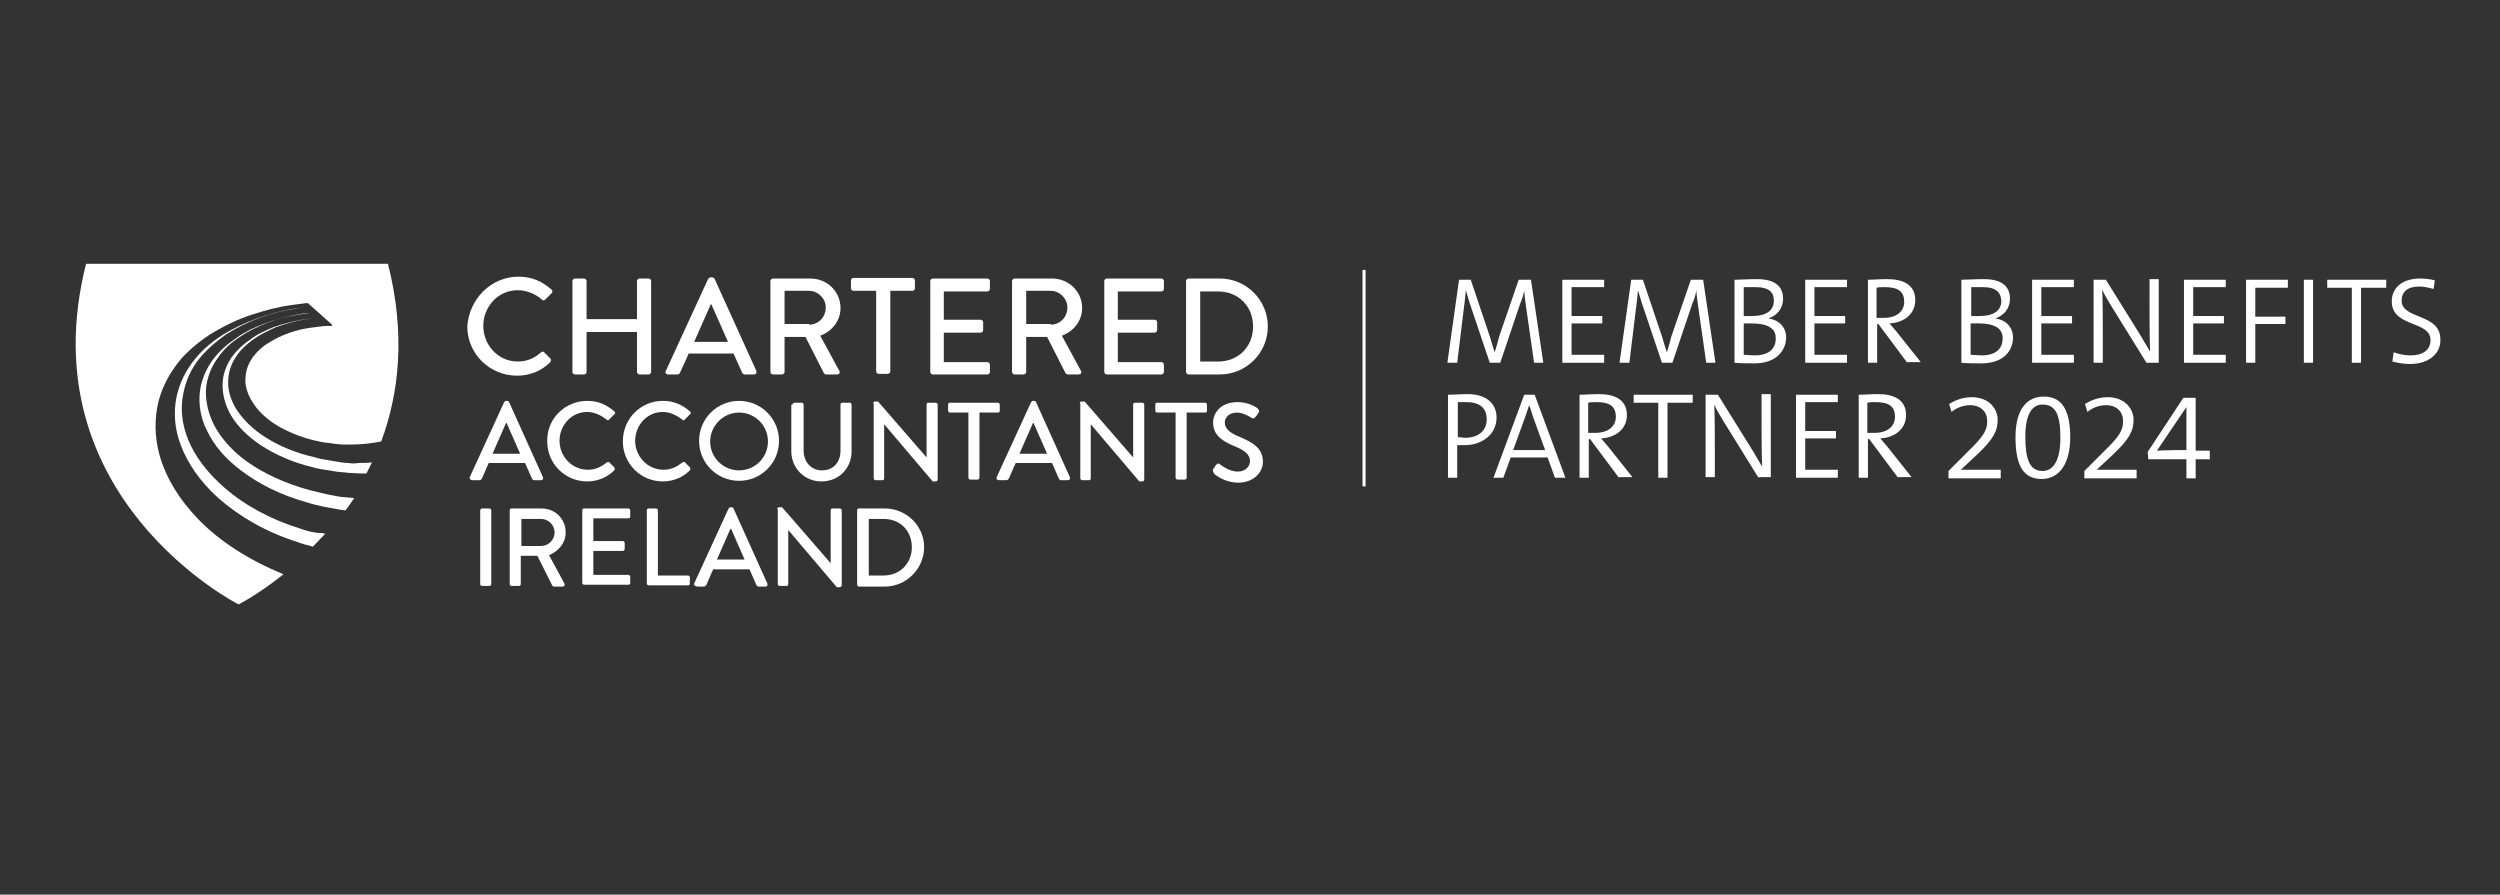 <svg xmlns="http://www.w3.org/2000/svg" xmlns:xlink="http://www.w3.org/1999/xlink" id="Layer_1" x="0px" y="0px" viewBox="0 0 406.6 145.5" style="enable-background:new 0 0 406.6 145.5;" xml:space="preserve"><rect x="0" y="0" width="406.6" height="145.5" fill="#333333" stroke="none"/><style type="text/css">	.st0{fill:#FFFFFF;}</style><g>	<path class="st0" d="M249.5,59l-1.2-8.4c-0.2-1.5-0.4-2.7-0.4-3.4h0c-0.1,0.6-0.3,1.4-0.7,2.3L244,59h-1.7l-3-8.9  c-0.4-1.1-0.6-2-0.9-2.9h0c-0.1,1.1-0.2,2.2-0.4,3.6l-1,8.2h-1.6l1.9-13.5h1.9l3.1,9.2c0.2,0.7,0.5,1.7,0.8,2.6h0  c0.3-0.9,0.5-1.7,0.7-2.5l3.2-9.3h2l2,13.5H249.5z"></path>	<path class="st0" d="M254.1,59V45.5h6.8v1.2h-5.3v4.7h5v1.2h-5v5.1h5.3V59H254.1z"></path>	<path class="st0" d="M277.5,59l-1.2-8.4c-0.2-1.5-0.4-2.7-0.4-3.4h0c-0.1,0.6-0.3,1.4-0.7,2.3L272,59h-1.7l-3-8.9  c-0.4-1.1-0.6-2-0.9-2.9h0c-0.1,1.1-0.2,2.2-0.4,3.6l-1,8.2h-1.6l1.9-13.5h1.9l3.1,9.2c0.2,0.7,0.5,1.7,0.8,2.6h0  c0.3-0.9,0.5-1.7,0.7-2.5l3.2-9.3h2l2,13.5H277.5z"></path>	<path class="st0" d="M285.3,59.1c-1,0-2.1,0-3.2-0.1V45.5c0.9,0,2.1-0.1,3.7-0.1c2.9,0,4.2,1.2,4.2,3.2c0,1.5-0.9,2.7-2.4,3.2v0  c1.7,0.2,2.9,1.4,2.9,3.1S289.3,59.1,285.3,59.1z M285.5,46.7c-0.7,0-1.4,0-1.9,0v4.7c0.4,0,0.8,0,1.3,0c2.4,0,3.6-0.9,3.6-2.5  C288.5,47.6,287.8,46.7,285.5,46.7z M284.9,52.6c-0.2,0-1,0-1.3,0v5.1c0.4,0,1.2,0.1,1.8,0.1c2.4,0,3.4-1.2,3.4-2.7  C288.9,53.3,287.3,52.6,284.9,52.6z"></path>	<path class="st0" d="M293.6,59V45.5h6.8v1.2h-5.3v4.7h5v1.2h-5v5.1h5.3V59H293.6z"></path>	<path class="st0" d="M310.2,59l-4.7-6.3h-0.2V59h-1.5V45.5c0.9,0,1.7-0.1,3.2-0.1c2.5,0,4.5,0.9,4.5,3.4c0,2.4-2,3.7-4.2,3.8  c0.4,0.5,0.9,1,1.2,1.4l3.9,4.9H310.2z M306.5,46.7c-0.5,0-0.9,0-1.3,0.1v4.9c0.2,0,0.6,0,1.2,0c2.1,0,3.3-1.1,3.3-2.6  C309.7,47.3,308.6,46.7,306.5,46.7z"></path>	<path class="st0" d="M322.2,59.1c-1,0-2.1,0-3.2-0.1V45.5c0.9,0,2.1-0.1,3.7-0.1c2.9,0,4.2,1.2,4.2,3.2c0,1.5-0.9,2.7-2.4,3.2v0  c1.7,0.2,2.9,1.4,2.9,3.1S326.3,59.1,322.2,59.1z M322.5,46.7c-0.7,0-1.4,0-1.9,0v4.7c0.4,0,0.8,0,1.3,0c2.4,0,3.6-0.9,3.6-2.5  C325.4,47.6,324.7,46.7,322.5,46.7z M321.8,52.6c-0.2,0-1,0-1.3,0v5.1c0.4,0,1.2,0.1,1.8,0.1c2.4,0,3.4-1.2,3.4-2.7  C325.8,53.3,324.2,52.6,321.8,52.6z"></path>	<path class="st0" d="M330.5,59V45.5h6.8v1.2h-5.3v4.7h5v1.2h-5v5.1h5.3V59H330.5z"></path>	<path class="st0" d="M349.1,59l-5.7-9.2c-0.6-1-1.1-1.8-1.5-2.7c0.1,1.5,0.1,5.6,0.1,8V59h-1.5V45.5h2l5.6,9  c0.5,0.9,1.1,1.8,1.6,2.7c-0.1-1.8-0.1-5.8-0.1-8.3v-3.5h1.5V59H349.1z"></path>	<path class="st0" d="M355.2,59V45.5h6.8v1.2h-5.3v4.7h5v1.2h-5v5.1h5.3V59H355.2z"></path>	<path class="st0" d="M366.8,46.8v4.7h4.9v1.2h-4.9V59h-1.5V45.5h6.8v1.3H366.8z"></path>	<path class="st0" d="M374.7,59V45.5h1.5V59H374.7z"></path>	<path class="st0" d="M384,46.8V59h-1.5V46.8h-4v-1.3h9.6v1.3H384z"></path>	<path class="st0" d="M392,59.2c-1.1,0-2.1-0.2-2.9-0.4l0.2-1.5c0.9,0.3,1.8,0.5,2.8,0.5c1.7,0,3.2-0.7,3.2-2.5c0-3.2-6.3-2-6.3-6.3  c0-2.1,1.6-3.7,4.6-3.7c0.8,0,1.7,0.1,2.4,0.3l-0.2,1.4c-0.7-0.2-1.6-0.4-2.3-0.4c-2,0-2.9,0.9-2.9,2.3c0,3.1,6.3,2,6.3,6.3  C397,57.5,395,59.2,392,59.2z"></path></g><g>	<path class="st0" d="M238.2,72.4c-0.4,0-0.8,0-1.2,0v5.3h-1.5V64.2c1,0,2-0.1,3.2-0.1c3,0,4.7,1.5,4.7,3.8  C243.4,70.6,241.1,72.4,238.2,72.4z M238.5,65.4c-0.6,0-1,0-1.4,0v5.7c0.4,0,0.8,0.1,1.2,0.1c2.2,0,3.5-1.2,3.5-3  C241.8,66.4,240.7,65.4,238.5,65.4z"></path>	<path class="st0" d="M252.9,77.7l-1.2-3.3h-6l-1.2,3.3h-1.6l5-13.5h1.7l5,13.5H252.9z M249.3,67.7c-0.2-0.7-0.4-1.3-0.6-1.8h0  c-0.2,0.6-0.4,1.2-0.6,1.8l-2,5.5h5.2L249.3,67.7z"></path>	<path class="st0" d="M263.3,77.7l-4.7-6.3h-0.2v6.3h-1.5V64.2c0.9,0,1.7-0.1,3.2-0.1c2.5,0,4.5,0.9,4.5,3.4c0,2.4-2,3.7-4.2,3.8  c0.4,0.5,0.9,1,1.2,1.4l3.9,4.9H263.3z M259.6,65.4c-0.5,0-0.9,0-1.3,0.1v4.9c0.2,0,0.6,0,1.2,0c2.1,0,3.3-1.1,3.3-2.6  C262.8,66,261.7,65.4,259.6,65.4z"></path>	<path class="st0" d="M271.2,65.5v12.2h-1.5V65.5h-4v-1.3h9.6v1.3H271.2z"></path>	<path class="st0" d="M286,77.7l-5.7-9.2c-0.6-1-1.1-1.8-1.5-2.7c0.1,1.5,0.1,5.6,0.1,8v3.8h-1.5V64.2h2l5.6,9  c0.5,0.9,1.1,1.8,1.6,2.7c-0.1-1.8-0.1-5.8-0.1-8.3v-3.5h1.5v13.5H286z"></path>	<path class="st0" d="M292.1,77.7V64.2h6.8v1.2h-5.3v4.7h5v1.2h-5v5.1h5.3v1.3H292.1z"></path>	<path class="st0" d="M308.7,77.7l-4.7-6.3h-0.2v6.3h-1.5V64.2c0.9,0,1.7-0.1,3.2-0.1c2.5,0,4.5,0.9,4.5,3.4c0,2.4-2,3.7-4.2,3.8  c0.4,0.5,0.9,1,1.2,1.4l3.9,4.9H308.7z M305,65.4c-0.5,0-0.9,0-1.3,0.1v4.9c0.2,0,0.6,0,1.2,0c2.1,0,3.3-1.1,3.3-2.6  C308.2,66,307.1,65.4,305,65.4z"></path></g><g>	<g>		<path class="st0" d="M84.3,45c2.3,0,3.9,0.8,5.4,2.1c0.2,0.2,0.2,0.4,0,0.6l-1,1c-0.2,0.2-0.4,0.2-0.6,0c-1-0.9-2.5-1.5-3.9-1.5   c-3.2,0-5.6,2.7-5.6,5.8c0,3.1,2.4,5.8,5.6,5.8c1.6,0,2.8-0.6,3.8-1.5c0.2-0.2,0.4-0.1,0.5,0l1,1c0.2,0.2,0.1,0.4,0,0.6   c-1.5,1.5-3.4,2.2-5.4,2.2c-4.5,0-8.1-3.6-8.1-8C76.3,48.6,79.9,45,84.3,45"></path>		<path class="st0" d="M93.1,45.7c0-0.2,0.2-0.4,0.4-0.4H95c0.2,0,0.4,0.2,0.4,0.4v6.2h8.2v-6.2c0-0.2,0.2-0.4,0.4-0.4h1.5   c0.2,0,0.4,0.2,0.4,0.4v14.8c0,0.2-0.2,0.4-0.4,0.4H104c-0.2,0-0.4-0.2-0.4-0.4V54h-8.2v6.5c0,0.2-0.2,0.4-0.4,0.4h-1.5   c-0.2,0-0.4-0.2-0.4-0.4V45.7z"></path>		<path class="st0" d="M118.4,55.6l-2.7-6.1h-0.1l-2.7,6.1H118.4z M108.3,60.3l6.9-15c0.1-0.1,0.3-0.2,0.4-0.2h0.2   c0.1,0,0.3,0.1,0.4,0.2l6.8,15c0.1,0.3,0,0.6-0.4,0.6h-1.4c-0.3,0-0.4-0.1-0.5-0.3l-1.4-3.1h-7.3c-0.4,1-0.9,2-1.4,3.1   c-0.1,0.2-0.2,0.3-0.5,0.3h-1.4C108.3,60.9,108.1,60.6,108.3,60.3"></path>		<path class="st0" d="M131.6,52.8c1.5,0,2.7-1.2,2.7-2.8c0-1.5-1.3-2.7-2.7-2.7h-4v5.4H131.6z M125.3,45.7c0-0.2,0.2-0.4,0.4-0.4   h6.1c2.7,0,4.9,2.1,4.9,4.8c0,2.1-1.4,3.8-3.3,4.5l3.1,5.7c0.2,0.3,0,0.6-0.4,0.6h-1.7c-0.2,0-0.3-0.1-0.4-0.2l-3-5.9h-3.4v5.7   c0,0.2-0.2,0.4-0.4,0.4h-1.5c-0.2,0-0.4-0.2-0.4-0.4V45.7z"></path>		<path class="st0" d="M142.4,47.3h-3.6c-0.2,0-0.4-0.2-0.4-0.4v-1.3c0-0.2,0.2-0.4,0.4-0.4h9.6c0.2,0,0.4,0.2,0.4,0.4v1.3   c0,0.2-0.2,0.4-0.4,0.4h-3.6v13.1c0,0.2-0.2,0.4-0.4,0.4h-1.5c-0.2,0-0.4-0.2-0.4-0.4V47.3z"></path>		<path class="st0" d="M151.3,45.7c0-0.2,0.2-0.4,0.4-0.4h8.9c0.2,0,0.4,0.2,0.4,0.4v1.3c0,0.2-0.2,0.4-0.4,0.4h-7.1v4.6h6   c0.2,0,0.4,0.2,0.4,0.4v1.3c0,0.2-0.2,0.4-0.4,0.4h-6v4.8h7.1c0.2,0,0.4,0.2,0.4,0.4v1.2c0,0.2-0.2,0.4-0.4,0.4h-8.9   c-0.2,0-0.4-0.2-0.4-0.4V45.7z"></path>		<path class="st0" d="M170.9,52.8c1.5,0,2.7-1.2,2.7-2.8c0-1.5-1.3-2.7-2.7-2.7h-4v5.4H170.9z M164.6,45.7c0-0.2,0.2-0.4,0.4-0.4   h6.1c2.7,0,4.9,2.1,4.9,4.8c0,2.1-1.4,3.8-3.3,4.5l3.1,5.7c0.2,0.3,0,0.6-0.4,0.6h-1.7c-0.2,0-0.3-0.1-0.4-0.2l-3-5.9h-3.4v5.7   c0,0.2-0.2,0.4-0.4,0.4H165c-0.2,0-0.4-0.2-0.4-0.4V45.7z"></path>		<path class="st0" d="M179.6,45.7c0-0.2,0.2-0.4,0.4-0.4h8.9c0.2,0,0.4,0.2,0.4,0.4v1.3c0,0.2-0.2,0.4-0.4,0.4h-7.1v4.6h6   c0.2,0,0.4,0.2,0.4,0.4v1.3c0,0.2-0.2,0.4-0.4,0.4h-6v4.8h7.1c0.2,0,0.4,0.2,0.4,0.4v1.2c0,0.2-0.2,0.4-0.4,0.4H180   c-0.2,0-0.4-0.2-0.4-0.4V45.7z"></path>		<path class="st0" d="M198.1,58.8c3.3,0,5.7-2.4,5.7-5.7c0-3.3-2.4-5.7-5.7-5.7h-2.9v11.4H198.1z M192.9,45.7   c0-0.2,0.2-0.4,0.4-0.4h5.1c4.3,0,7.8,3.5,7.8,7.8c0,4.3-3.5,7.8-7.8,7.8h-5.1c-0.2,0-0.4-0.2-0.4-0.4V45.7z"></path>		<path class="st0" d="M84.6,73.8l-2.2-5h-0.1l-2.2,5H84.6z M76.4,77.6L82,65.4c0.1-0.1,0.2-0.2,0.3-0.2h0.2c0.1,0,0.3,0.1,0.3,0.2   l5.5,12.2c0.1,0.2,0,0.5-0.3,0.5h-1.1c-0.2,0-0.3-0.1-0.4-0.3l-1.1-2.5h-5.9c-0.4,0.8-0.7,1.6-1.1,2.5c-0.1,0.1-0.2,0.3-0.4,0.3   h-1.1C76.5,78.1,76.3,77.8,76.4,77.6"></path>		<path class="st0" d="M95.5,65.2c1.8,0,3.1,0.6,4.4,1.7c0.2,0.1,0.2,0.4,0,0.5l-0.8,0.8c-0.1,0.2-0.3,0.2-0.5,0   c-0.9-0.7-2-1.2-3.1-1.2c-2.6,0-4.5,2.2-4.5,4.7c0,2.5,2,4.7,4.6,4.7c1.3,0,2.2-0.5,3.1-1.2c0.2-0.1,0.3-0.1,0.4,0l0.8,0.8   c0.1,0.1,0.1,0.4,0,0.5c-1.2,1.2-2.8,1.8-4.4,1.8c-3.6,0-6.5-2.9-6.5-6.5C88.9,68.1,91.9,65.2,95.5,65.2"></path>		<path class="st0" d="M107.8,65.2c1.8,0,3.1,0.6,4.4,1.7c0.2,0.1,0.2,0.4,0,0.5l-0.8,0.8c-0.1,0.2-0.3,0.2-0.5,0   c-0.9-0.7-2-1.2-3.1-1.2c-2.6,0-4.5,2.2-4.5,4.7c0,2.5,2,4.7,4.6,4.7c1.3,0,2.2-0.5,3.1-1.2c0.2-0.1,0.3-0.1,0.4,0l0.8,0.8   c0.1,0.1,0.1,0.4,0,0.5c-1.2,1.2-2.8,1.8-4.4,1.8c-3.6,0-6.5-2.9-6.5-6.5C101.3,68.1,104.2,65.2,107.8,65.2"></path>		<path class="st0" d="M120.2,76.5c2.6,0,4.7-2.1,4.7-4.7c0-2.6-2.1-4.7-4.7-4.7c-2.6,0-4.7,2.2-4.7,4.7   C115.5,74.4,117.6,76.5,120.2,76.5 M120.2,65.2c3.6,0,6.5,2.9,6.5,6.5c0,3.6-2.9,6.5-6.5,6.5c-3.6,0-6.5-2.9-6.5-6.5   C113.7,68.1,116.6,65.2,120.2,65.2"></path>		<path class="st0" d="M128.9,65.8c0-0.2,0.2-0.3,0.3-0.3h1.2c0.2,0,0.3,0.2,0.3,0.3v7.5c0,1.8,1.2,3.2,3,3.2c1.9,0,3-1.4,3-3.2   v-7.5c0-0.2,0.1-0.3,0.3-0.3h1.2c0.2,0,0.3,0.2,0.3,0.3v7.6c0,2.8-2.1,4.9-4.9,4.9c-2.8,0-4.9-2.2-4.9-4.9V65.8z"></path>		<path class="st0" d="M142,65.6c0-0.2,0.2-0.3,0.3-0.3h0.5l7.9,9.1h0v-8.6c0-0.2,0.1-0.3,0.3-0.3h1.2c0.2,0,0.3,0.2,0.3,0.3v12.2   c0,0.2-0.2,0.3-0.3,0.3h-0.5l-7.9-9.3h0v8.8c0,0.2-0.1,0.3-0.3,0.3h-1.1c-0.2,0-0.3-0.2-0.3-0.3V65.6z"></path>		<path class="st0" d="M157.5,67.1h-3c-0.2,0-0.3-0.2-0.3-0.3v-1c0-0.2,0.1-0.3,0.3-0.3h7.8c0.2,0,0.3,0.2,0.3,0.3v1   c0,0.2-0.1,0.3-0.3,0.3h-3v10.6c0,0.2-0.2,0.3-0.3,0.3h-1.2c-0.2,0-0.3-0.2-0.3-0.3V67.1z"></path>		<path class="st0" d="M170.3,73.8l-2.2-5H168l-2.2,5H170.3z M162.1,77.6l5.6-12.2c0.1-0.1,0.2-0.2,0.3-0.2h0.2   c0.1,0,0.3,0.1,0.3,0.2l5.5,12.2c0.1,0.2,0,0.5-0.3,0.5h-1.1c-0.2,0-0.3-0.1-0.4-0.3l-1.1-2.5h-5.9c-0.4,0.8-0.7,1.6-1.1,2.5   c-0.1,0.1-0.2,0.3-0.4,0.3h-1.1C162.1,78.1,162,77.8,162.1,77.6"></path>		<path class="st0" d="M175.6,65.6c0-0.2,0.2-0.3,0.3-0.3h0.5l7.9,9.1h0v-8.6c0-0.2,0.1-0.3,0.3-0.3h1.2c0.2,0,0.3,0.2,0.3,0.3v12.2   c0,0.2-0.2,0.3-0.3,0.3h-0.5l-7.9-9.3h0v8.8c0,0.2-0.1,0.3-0.3,0.3H176c-0.2,0-0.3-0.2-0.3-0.3V65.6z"></path>		<path class="st0" d="M191.2,67.1h-3c-0.2,0-0.3-0.2-0.3-0.3v-1c0-0.2,0.1-0.3,0.3-0.3h7.8c0.2,0,0.3,0.2,0.3,0.3v1   c0,0.2-0.1,0.3-0.3,0.3h-3v10.6c0,0.2-0.2,0.3-0.3,0.3h-1.2c-0.2,0-0.3-0.2-0.3-0.3V67.1z"></path>		<path class="st0" d="M197.3,76.3c0.2-0.2,0.3-0.5,0.5-0.7c0.2-0.2,0.4-0.3,0.6-0.1c0.1,0.1,1.5,1.2,2.9,1.2c1.2,0,2-0.8,2-1.7   c0-1.1-0.9-1.8-2.7-2.5c-1.8-0.8-3.3-1.7-3.3-3.8c0-1.4,1.1-3.3,4-3.3c1.8,0,3.2,0.9,3.3,1.1c0.1,0.1,0.3,0.3,0.1,0.6   c-0.1,0.2-0.3,0.5-0.5,0.7c-0.1,0.2-0.4,0.3-0.6,0.2c-0.1-0.1-1.4-0.9-2.4-0.9c-1.5,0-2,1-2,1.6c0,1,0.8,1.7,2.3,2.3   c2.1,0.9,3.9,1.8,3.9,4.1c0,1.9-1.7,3.4-4,3.4c-2.2,0-3.6-1.2-3.9-1.4C197.3,76.7,197.2,76.6,197.3,76.3"></path>		<path class="st0" d="M78.1,83c0-0.2,0.2-0.3,0.3-0.3h1.2c0.2,0,0.3,0.2,0.3,0.3v12c0,0.2-0.2,0.3-0.3,0.3h-1.2   c-0.2,0-0.3-0.2-0.3-0.3V83z"></path>		<path class="st0" d="M88,88.8c1.2,0,2.2-1,2.2-2.2c0-1.2-1-2.2-2.2-2.2h-3.2v4.4H88z M82.9,83c0-0.2,0.1-0.3,0.3-0.3h4.9   c2.2,0,3.9,1.7,3.9,3.9c0,1.7-1.1,3-2.7,3.7l2.5,4.6c0.1,0.2,0,0.5-0.3,0.5h-1.4c-0.1,0-0.3-0.1-0.3-0.2l-2.4-4.8h-2.7V95   c0,0.2-0.2,0.3-0.3,0.3h-1.2c-0.2,0-0.3-0.2-0.3-0.3V83z"></path>		<path class="st0" d="M94.7,83c0-0.2,0.1-0.3,0.3-0.3h7.2c0.2,0,0.3,0.2,0.3,0.3v1c0,0.2-0.1,0.3-0.3,0.3h-5.7V88h4.8   c0.2,0,0.3,0.2,0.3,0.3v1c0,0.2-0.2,0.3-0.3,0.3h-4.8v3.9h5.7c0.2,0,0.3,0.2,0.3,0.3v1c0,0.2-0.1,0.3-0.3,0.3h-7.2   c-0.2,0-0.3-0.2-0.3-0.3V83z"></path>		<path class="st0" d="M105.2,83c0-0.2,0.1-0.3,0.3-0.3h1.2c0.2,0,0.3,0.2,0.3,0.3v10.6h4.9c0.2,0,0.3,0.2,0.3,0.3v1   c0,0.2-0.1,0.3-0.3,0.3h-6.4c-0.2,0-0.3-0.2-0.3-0.3V83z"></path>		<path class="st0" d="M121.1,91l-2.2-5h-0.1l-2.2,5H121.1z M112.9,94.9l5.6-12.2c0.1-0.1,0.2-0.2,0.3-0.2h0.2   c0.1,0,0.3,0.1,0.3,0.2l5.5,12.2c0.1,0.2,0,0.5-0.3,0.5h-1.1c-0.2,0-0.3-0.1-0.4-0.3l-1.1-2.5h-5.9c-0.4,0.8-0.7,1.6-1.1,2.5   c-0.1,0.1-0.2,0.3-0.4,0.3h-1.1C112.9,95.3,112.8,95.1,112.9,94.9"></path>		<path class="st0" d="M126.4,82.8c0-0.2,0.2-0.3,0.3-0.3h0.5l7.9,9.1h0V83c0-0.2,0.1-0.3,0.3-0.3h1.2c0.2,0,0.3,0.2,0.3,0.3v12.2   c0,0.2-0.2,0.3-0.3,0.3h-0.5l-7.9-9.3h0V95c0,0.2-0.1,0.3-0.3,0.3h-1.1c-0.2,0-0.3-0.2-0.3-0.3V82.8z"></path>		<path class="st0" d="M143.7,93.6c2.7,0,4.6-2,4.6-4.6c0-2.7-1.9-4.6-4.6-4.6h-2.4v9.2H143.7z M139.4,83c0-0.2,0.1-0.3,0.3-0.3h4.2   c3.5,0,6.4,2.8,6.4,6.3c0,3.5-2.9,6.4-6.4,6.4h-4.2c-0.2,0-0.3-0.2-0.3-0.3V83z"></path>		<path class="st0" d="M52.8,80.3c-0.8-0.2-1.7-0.4-2.5-0.6c-4-1.1-7.4-2.7-10.1-4.6c-2.5-1.8-4.3-3.9-5.4-6c-1-2-1.4-4-1.3-5.9   c0.2-1.8,0.8-3.5,2-5.1c0.9-1.3,2.1-2.4,3.5-3.3c1.3-0.9,2.9-1.7,4.5-2.3c1.6-0.6,3.3-1.1,5.2-1.4c0.5-0.1,1.1-0.2,1.6-0.2l0,0   c-0.6,0.1-1.3,0.2-1.9,0.3c-1.9,0.3-3.7,0.8-5.3,1.4c-1.7,0.6-3.3,1.4-4.7,2.4c-1.5,1-2.7,2.1-3.7,3.4c-1.2,1.6-2,3.5-2.2,5.4   c-0.2,2,0.1,4.2,1.2,6.3c1.1,2.3,2.9,4.5,5.6,6.5c2.8,2.1,6.3,3.9,10.6,5.1c0.9,0.3,1.8,0.5,2.7,0.7c0.9,0.2,1.8,0.3,2.7,0.5   c0.3,0,0.6,0.1,0.9,0.1c0.5-0.6,0.9-1.3,1.4-2c-0.8-0.1-1.5-0.1-2.3-0.2C54.4,80.6,53.6,80.5,52.8,80.3"></path>		<path class="st0" d="M48.9,86c-5.1-1.6-9.2-3.9-12.3-6.6c-2.9-2.5-4.9-5.2-6-7.9c-1-2.5-1.3-5-0.8-7.4c0.4-2.2,1.3-4.2,2.8-6   c1.2-1.4,2.7-2.7,4.3-3.8c1.6-1,3.4-1.9,5.3-2.6c1.9-0.7,3.8-1.2,5.9-1.5c0.4-0.1,0.9-0.1,1.3-0.2l0,0c-0.5,0.1-1,0.1-1.5,0.2   c-2.1,0.3-4.2,0.9-6.1,1.6c-2,0.7-3.8,1.6-5.5,2.6c-1.7,1.1-3.3,2.4-4.5,3.9c-1.6,1.9-2.6,4-3.1,6.3c-0.5,2.5-0.3,5.2,0.7,7.8   c1.1,2.9,3.1,5.9,6.1,8.6c3.3,2.9,7.6,5.5,13,7.2c0.8,0.3,1.6,0.5,2.4,0.7c0.7-0.7,1.3-1.4,2-2.1c-0.2,0-0.3-0.1-0.5-0.1   C51.2,86.7,50,86.4,48.9,86"></path>		<path class="st0" d="M56.7,75.3c-0.6,0-1.2-0.1-1.8-0.2c-0.6-0.1-1.2-0.2-1.8-0.3c-0.6-0.1-1.2-0.2-1.8-0.4   c-3.1-0.7-5.8-1.8-8-3.2c-2.1-1.3-3.6-2.8-4.7-4.4c-1-1.5-1.5-3.1-1.5-4.6c0-1.4,0.4-2.9,1.3-4.2c0.7-1.1,1.7-2,2.8-2.8   c1.1-0.8,2.4-1.4,3.7-2c1.4-0.5,2.8-0.9,4.4-1.2c0.6-0.1,1.3-0.2,2-0.3l0,0c-0.8,0.1-1.5,0.2-2.2,0.3c-1.6,0.3-3.2,0.7-4.6,1.2   c-1.4,0.6-2.8,1.2-3.9,2.1c-1.2,0.8-2.2,1.8-3,2.9c-0.9,1.4-1.4,2.9-1.4,4.4c0,1.6,0.4,3.3,1.4,5c1,1.7,2.7,3.4,4.8,4.8   c2.3,1.5,5.1,2.8,8.5,3.6c0.6,0.2,1.3,0.3,1.9,0.4c0.6,0.1,1.3,0.2,1.9,0.3c0.6,0.1,1.3,0.1,1.9,0.2c0.6,0,1.3,0.1,1.9,0.1   c0.4,0,0.7,0,1.1,0c0.3-0.6,0.6-1.2,0.9-1.8c-0.8,0.1-1.5,0.1-2.3,0.1C57.9,75.4,57.3,75.4,56.7,75.3"></path>		<path class="st0" d="M51.5,50L51.5,50L51.5,50z M52.5,51L52.5,51L52.5,51z M26,74.2c-0.9-3.1-0.9-6.2-0.2-9c0.7-2.6,2-4.9,3.8-7   c1.5-1.6,3.2-3,5.2-4.2c1.9-1.1,3.9-2.1,6.1-2.8c2.1-0.7,4.3-1.3,6.6-1.6c0.8-0.1,1.5-0.2,2.3-0.3c0.2,0,0.4,0,0.5,0.2l3.7,3.3   c0.1,0.1,0,0.2-0.1,0.2c-0.4,0-1.1,0-1.8,0.1c-0.8,0.1-1.6,0.2-2.2,0.3c-1.3,0.2-2.6,0.6-3.8,1.1c-1.2,0.5-2.2,1.1-3.1,1.7   c-0.9,0.7-1.7,1.5-2.2,2.4c-0.7,1.1-0.9,2.3-0.9,3.5c0.1,1.3,0.6,2.5,1.5,3.8c0.9,1.3,2.3,2.5,4,3.5c1.8,1,4,1.9,6.5,2.4   c0.5,0.1,0.9,0.2,1.3,0.2c0.5,0.1,0.9,0.1,1.3,0.2c0.4,0,0.9,0.1,1.3,0.1c0.4,0,0.9,0,1.3,0c1.7,0,3.4-0.2,4.9-0.5   c2.9-7.8,4-17.4,1.1-28.9H14C4.4,80.9,38.8,98.3,38.8,98.3s3.2-1.6,7.3-4.9C40.3,91,35.7,88,32.3,84.5C29.1,81.2,27,77.7,26,74.2"></path>	</g>	<rect x="221.6" y="43.9" class="st0" width="0.5" height="35.2"></rect></g><g>	<path class="st0" d="M316.9,77.8v-1.2l3.2-3.2c2.6-2.5,3.1-3.5,3.1-4.9c0-1.5-1-2.6-2.8-2.6c-1.2,0-2.3,0.5-3,1.1l-0.4-1.3  c1-0.6,2.2-1.1,3.7-1.1c2.7,0,4.2,1.8,4.2,3.7c0,1.7-0.6,3-3.2,5.5l-2.8,2.6v0c0.8,0,2.3,0,4.3,0h2.2v1.4H316.9z"></path>	<path class="st0" d="M332.1,77.9c-2.8,0-4.3-1.8-4.3-6.8c0-4.6,1.9-6.6,4.6-6.6c2.4,0,4.3,1.4,4.3,6.6  C336.7,76.1,334.4,77.9,332.1,77.9z M332.2,65.8c-1.6,0-2.8,1.4-2.8,5.2c0,3.7,0.7,5.6,2.8,5.6c1.8,0,2.9-1.8,2.9-5.4  C335.1,67.2,334.2,65.8,332.2,65.8z"></path>	<path class="st0" d="M339,77.8v-1.2l3.2-3.2c2.6-2.5,3.1-3.5,3.1-4.9c0-1.5-1-2.6-2.8-2.6c-1.2,0-2.3,0.5-3,1.1l-0.4-1.3  c1-0.6,2.2-1.1,3.7-1.1c2.7,0,4.2,1.8,4.2,3.7c0,1.7-0.6,3-3.2,5.5l-2.8,2.6v0c0.8,0,2.3,0,4.3,0h2.2v1.4H339z"></path>	<path class="st0" d="M357.1,74.7v3.1h-1.5v-3.1h-6.2l-0.1-1.2l5.8-8.8h2v8.6h2.3v1.4H357.1z M355.6,66.2L355.6,66.2l-4.8,7.1  c1.3-0.1,3.9-0.1,4.8-0.1V66.2z"></path></g></svg>